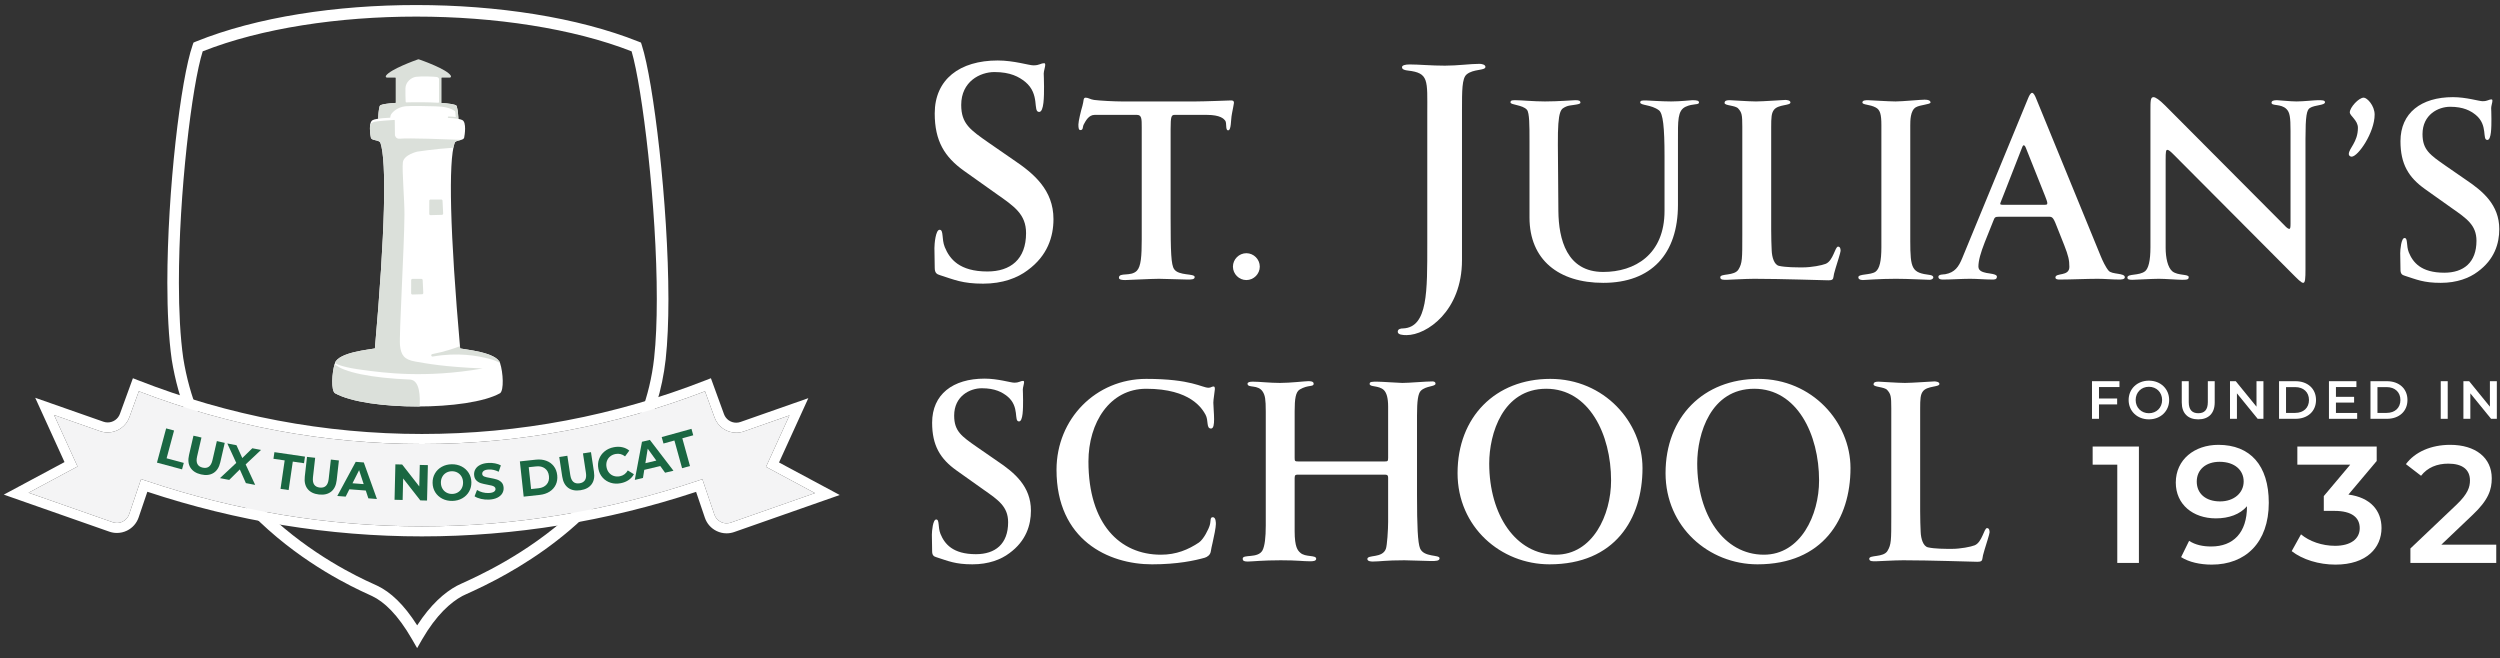 <?xml version="1.0" encoding="UTF-8"?>
<svg id="Layer_1" data-name="Layer 1" xmlns="http://www.w3.org/2000/svg" viewBox="0 0 692.283 182.322">
  <rect x="0" y="0" width="692.283" height="182.322" fill="#333333" stroke="none"/>
  <defs>
    <style>
      .cls-1 {
        fill: none;
      }

      .cls-2 {
        fill: #f4f4f5;
      }

      .cls-3 {
        fill: #dbe0da;
      }

      .cls-4 {
        fill: #fff;
      }

      .cls-5 {
        fill: #1a6742;
      }
    </style>
  </defs>
  <g>
    <path class="cls-4" d="M581.236,107.18v3.17h5.03v1.637h-5.03v3.988h-1.935v-10.418h7.605v1.622h-5.67Z"/>
    <path class="cls-4" d="M589.446,110.766c0-3.08,2.381-5.357,5.611-5.357s5.611,2.262,5.611,5.357-2.381,5.358-5.611,5.358-5.611-2.277-5.611-5.358ZM598.718,110.766c0-2.128-1.562-3.661-3.661-3.661s-3.661,1.533-3.661,3.661c0,2.129,1.562,3.661,3.661,3.661s3.661-1.532,3.661-3.661Z"/>
    <path class="cls-4" d="M604.159,111.436v-5.878h1.935v5.804c0,2.143.967,3.065,2.649,3.065s2.634-.922,2.634-3.065v-5.804h1.905v5.878c0,3.037-1.712,4.689-4.554,4.689-2.857,0-4.569-1.652-4.569-4.689Z"/>
    <path class="cls-4" d="M626.774,105.558v10.418h-1.593l-5.744-7.055v7.055h-1.92v-10.418h1.592l5.745,7.055v-7.055h1.92Z"/>
    <path class="cls-4" d="M631.097,105.558h4.554c3.378,0,5.685,2.083,5.685,5.208s-2.307,5.209-5.685,5.209h-4.554v-10.418ZM635.562,114.338c2.321,0,3.825-1.413,3.825-3.572,0-2.157-1.503-3.572-3.825-3.572h-2.53v7.144h2.53Z"/>
    <path class="cls-4" d="M652.731,114.353v1.622h-7.814v-10.418h7.605v1.622h-5.67v2.708h5.03v1.592h-5.03v2.873h5.879Z"/>
    <path class="cls-4" d="M656.416,105.558h4.554c3.378,0,5.686,2.083,5.686,5.208s-2.307,5.209-5.686,5.209h-4.554v-10.418ZM660.88,114.338c2.321,0,3.825-1.413,3.825-3.572,0-2.157-1.504-3.572-3.825-3.572h-2.53v7.144h2.53Z"/>
    <path class="cls-4" d="M675.872,105.558h1.934v10.418h-1.934v-10.418Z"/>
    <path class="cls-4" d="M691.406,105.558v10.418h-1.592l-5.745-7.055v7.055h-1.919v-10.418h1.592l5.745,7.055v-7.055h1.919Z"/>
    <path class="cls-4" d="M592.293,123.642v32.246h-5.991v-27.224h-6.819v-5.021h12.809Z"/>
    <path class="cls-4" d="M628.258,139.211c0,11.056-6.449,17.138-15.802,17.138-3.224,0-6.311-.69-8.478-2.073l2.215-4.513c1.75,1.151,3.867,1.565,6.125,1.565,6.082,0,9.905-3.776,9.905-11.103v-.044c-1.935,2.255-5.021,3.362-8.616,3.362-6.358,0-11.103-3.87-11.103-9.905,0-6.405,5.207-10.457,11.793-10.457,8.801,0,13.96,5.664,13.96,16.03ZM621.301,133.315c0-3.039-2.396-5.435-6.681-5.435-3.729,0-6.311,2.12-6.311,5.483s2.534,5.483,6.449,5.483c3.87,0,6.543-2.349,6.543-5.53Z"/>
    <path class="cls-4" d="M659.474,146.215c0,5.435-4.099,10.134-12.759,10.134-4.564,0-9.124-1.383-12.116-3.732l2.578-4.651c2.305,1.935,5.806,3.177,9.444,3.177,4.284,0,6.819-1.888,6.819-4.883,0-2.901-2.12-4.789-7.004-4.789h-2.948v-4.099l7.327-8.707h-14.65v-5.021h21.974v4.008l-7.832,9.303c6.082.784,9.168,4.422,9.168,9.262Z"/>
    <path class="cls-4" d="M691.245,150.819v5.069h-23.771v-4.008l12.806-12.16c3.133-2.995,3.685-4.883,3.685-6.681,0-2.948-2.026-4.651-5.987-4.651-3.133,0-5.758,1.057-7.556,3.362l-4.194-3.224c2.49-3.366,6.957-5.345,12.254-5.345,7.004,0,11.517,3.547,11.517,9.259,0,3.133-.875,5.987-5.341,10.181l-8.616,8.199h15.202Z"/>
    <path class="cls-4" d="M284.554,74.841c-2.783,2.108-6.914,3.709-12.31,3.709-5.732,0-8.009-1.096-11.972-2.361-.843-.253-1.433-.59-1.433-2.024,0-.843-.085-4.468-.085-5.48,0-1.181.338-5.059,1.433-5.059,1.181,0,.506,2.53,1.433,4.806,1.349,3.287,4.047,6.744,11.803,6.744,6.407,0,10.707-3.372,10.707-10.623,0-5.228-3.288-7.42-8.094-10.792l-9.021-6.407c-5.48-3.879-8.178-8.347-8.178-15.935,0-9.443,6.913-14.67,17.452-14.67,4.469,0,8.684,1.349,9.865,1.349,1.77,0,1.939-.59,3.035-.59.168,0,.253.169.253.422,0,.59-.422,1.77-.422,2.445,0,1.012.085,1.012.085,3.625s0,6.998-1.349,6.998c-1.855,0,.338-4.89-3.879-8.347-1.686-1.349-4.047-2.698-8.515-2.698-3.962,0-9.19,2.614-9.19,9.105,0,5.228,2.53,6.914,7.588,10.455l6.829,4.721c5.649,3.794,11.129,8.347,11.129,16.441,0,4.806-1.602,10.118-7.166,14.165Z"/>
    <path class="cls-4" d="M341.135,31.53c-.351,1.684-.141,4.56-1.052,4.56-.842,0-.281-2.104-.842-2.736-.351-.421-1.263-1.543-5.051-1.543h-8.91c-.912,0-1.122.42-1.122,3.928v24.274c0,9.892.14,13.329.982,14.521,1.263,1.894,5.682,1.123,5.682,2.175,0,.701-.912.701-2.035.701-1.192,0-6.453-.21-7.857-.21-2.104,0-8.77.351-9.331.351-.772,0-1.753-.07-1.753-.631,0-1.614,3.297-.21,4.981-1.964,1.123-1.192,1.333-3.999,1.333-8.629v-31.078c0-2.315,0-3.437-1.333-3.437h-11.715c-1.614,0-2.456,1.614-3.017,2.665-.351.631-.07,1.543-.912,1.543-.491,0-.561-.631-.561-1.543s.701-3.788,1.122-5.191c.421-1.403.141-2.245.912-2.245.702,0,1.263.491,2.315.631,1.543.211,5.682.421,7.717.421h20.275c2.525,0,9.681-.281,9.821-.281.491,0,.912,0,.912.702,0,.21-.351,1.824-.561,3.016Z"/>
    <path class="cls-4" d="M345.133,70.115c2.035,0,3.719,1.684,3.719,3.719s-1.684,3.718-3.719,3.718-3.718-1.684-3.718-3.718,1.684-3.719,3.718-3.719Z"/>
    <path class="cls-4" d="M406.108,20.629c-1.264,1.096-1.264,4.383-1.264,10.033v41.396c0,14.08-9.78,20.74-15.344,20.74-1.012,0-2.445-.084-2.445-.927s.927-.928,1.517-.928c6.829-.338,6.66-10.286,6.66-23.438V31.421c0-9.274.506-11.214-5.396-11.888-1.433-.169-1.602-.59-1.602-.928,0-.506.843-.759,2.108-.759,2.53,0,5.986.338,9.78.338,3.541,0,6.998-.506,9.612-.506.421,0,1.602.168,1.602.842,0,1.096-3.373.507-5.228,2.108Z"/>
    <path class="cls-4" d="M466.752,29.567c-2.245,1.052-2.104,3.928-2.104,9.4v17.749c0,13.609-7.366,21.608-20.696,21.608-12.347,0-20.415-6.385-20.415-18.1v-21.257c0-4.209,0-7.717-.702-8.559-1.192-1.403-4.56-1.333-4.56-2.035,0-.491.211-.631,1.263-.631,1.684,0,5.191.351,8.278.351,3.719,0,7.717-.351,8.419-.351.982,0,1.403.141,1.403.702,0,.631-2.947.561-3.929,1.052-1.403.702-2.385.491-2.315,10.593l.141,18.31c.07,7.857,2.315,16.907,12.417,16.907,8.699,0,16.977-4.77,16.977-16.907v-15.153c0-7.997-.42-11.856-1.543-12.698-2.104-1.613-5.191-1.332-5.191-2.175,0-.561.561-.561,1.543-.561.702,0,4.35.281,7.016.281s5.331-.351,5.892-.351c1.263,0,1.825.141,1.825.631,0,.772-1.614.211-3.719,1.193Z"/>
    <path class="cls-4" d="M508.283,74.325c-.351,1.052-.561,2.104-.561,2.315-.07.771-.421.982-1.403.982s-13.119-.421-20.555-.421c-2.385,0-7.015.281-7.576.281-.842,0-1.824.07-1.824-.702,0-1.122,3.928-.281,5.051-2.175,1.052-1.753,1.052-2.876,1.052-9.541v-29.956c0-3.367-.141-3.929-1.123-5.051-.772-.912-3.788-.772-3.788-1.543,0-.702.702-.772,1.403-.772.562,0,5.332.351,7.297.351s7.576-.421,8.137-.421c.281,0,1.403.07,1.403.702,0,.912-3.368.491-4.56,2.035-.702.912-.771,2.104-.771,4.841v28.272c0,2.245.07,4.42.14,5.823.07,1.894.702,3.998,2.035,4.279,1.824.421,4.841.421,6.594.421,2.386,0,5.262-.561,6.314-.982,2.104-.842,2.596-4.77,3.437-4.77.702,0,.702.912.702,1.192,0,.421-.982,3.437-1.403,4.841Z"/>
    <path class="cls-4" d="M534.309,77.481c-.561,0-6.033-.281-9.331-.281-4.7,0-8.488.351-9.12.351-.913,0-1.264-.351-1.264-.772,0-.982,3.438-.561,4.771-1.543,1.122-.842,1.614-2.947,1.614-6.805v-33.814c0-2.947-.351-4.209-1.544-4.841-1.683-.912-3.718-.702-3.718-1.403,0-.631.982-.631,1.543-.631.421,0,5.823.351,7.647.351s6.946-.491,7.997-.491c1.403,0,1.684.42,1.684.771,0,.562-2.876.631-4.069,1.333-1.543.912-1.543,3.719-1.543,5.121v31.85c0,7.927.491,8.839,5.472,9.47.561.07.912.351.912.631,0,.491-.562.702-1.052.702Z"/>
    <path class="cls-4" d="M586.854,77.411c-1.964,0-3.998-.21-5.963-.21-3.087,0-7.436.21-10.523.21-.351,0-1.193,0-1.193-.561,0-1.403,3.858-.21,3.858-2.947,0-1.894-.281-3.087-1.403-5.963l-1.754-4.42c-1.192-3.087-1.403-3.508-2.455-3.508h-13.82c-1.192,0-1.263.21-1.614,1.122l-2.385,5.963c-1.123,2.877-1.754,5.052-1.754,6.736,0,1.263,1.333,1.543,2.245,1.753.702.141,2.876.281,2.876.982,0,.842-.631.842-1.263.842-1.964,0-4.209-.21-6.174-.21-2.245,0-5.121.21-7.366.21-.561,0-1.403,0-1.403-.771,0-.702,1.473-.631,1.894-.702,2.665-.491,3.718-2.035,4.7-4.42l18.24-44.267c.281-.702.702-1.543,1.123-1.543.42,0,.842.842,1.192,1.753l17.819,43.495c.491,1.193,1.333,3.017,2.175,3.999.912,1.122,4.49.561,4.49,1.824,0,.631-1.123.631-1.544.631ZM566.299,54.261l-5.261-13.189c-.21-.562-.421-.842-.631-.842-.281,0-.421.491-.772,1.403l-4.77,12.207c-.421,1.122-.982,2.385-.982,2.596,0,.21.211.281.982.281h10.803c1.052,0,1.264,0,1.264-.491,0-.42-.491-1.543-.632-1.964Z"/>
    <path class="cls-4" d="M639.61,29.917c-.842.562-1.192,2.105-1.192,8.559v35.989c0,2.665-.07,3.858-.631,3.858s-1.543-1.052-3.437-2.947l-32.622-32.762c-.771-.772-1.263-1.123-1.543-1.123-.421,0-.491.491-.491,2.807v24.343c0,2.665.561,5.472,1.894,6.524,1.543,1.193,4.49.702,4.49,1.544,0,.631-.281.771-1.754.771-1.263,0-4.7-.281-6.524-.281s-6.595.281-7.297.281c-.842,0-1.403-.07-1.403-.631,0-1.122,3.227-.421,4.91-1.753.913-.772,1.474-2.807,1.474-6.665V30.689c0-2.736,0-3.788.842-3.788.561,0,1.614.702,3.227,2.315l33.042,33.182c.561.631,1.052.982,1.333.982s.351-.421.351-1.403v-25.676c0-3.929-.211-5.191-1.123-6.103-1.543-1.544-4.139-.772-4.139-1.754,0-.491.491-.702,1.474-.702.701,0,3.647.351,5.472.351s5.051-.351,5.892-.351c1.123,0,1.964,0,1.964.561,0,.913-2.806.702-4.209,1.614Z"/>
    <path class="cls-4" d="M651.184,43.386c-.351,0-.772-.281-.772-.701,0-1.614,2.525-3.297,2.525-7.297,0-2.104-2.245-3.297-2.245-4.279,0-1.333,2.456-4.069,3.858-4.069.913,0,3.017,2.175,3.017,4.701,0,4.91-4.56,11.645-6.384,11.645Z"/>
    <path class="cls-4" d="M686.12,75.237c-2.315,1.754-5.753,3.087-10.242,3.087-4.77,0-6.664-.913-9.962-1.964-.702-.211-1.192-.491-1.192-1.684,0-.702-.07-3.719-.07-4.56,0-.982.281-4.209,1.192-4.209.982,0,.421,2.105,1.193,3.999,1.122,2.736,3.367,5.612,9.821,5.612,5.331,0,8.909-2.806,8.909-8.839,0-4.35-2.736-6.174-6.735-8.98l-7.506-5.332c-4.56-3.227-6.805-6.945-6.805-13.258,0-7.858,5.753-12.207,14.522-12.207,3.718,0,7.226,1.122,8.208,1.122,1.473,0,1.614-.491,2.525-.491.141,0,.21.14.21.351,0,.491-.35,1.473-.35,2.034,0,.842.07.842.07,3.017s0,5.823-1.122,5.823c-1.543,0,.281-4.069-3.227-6.945-1.403-1.123-3.368-2.245-7.086-2.245-3.297,0-7.647,2.175-7.647,7.576,0,4.349,2.104,5.753,6.314,8.699l5.682,3.929c4.701,3.157,9.261,6.945,9.261,13.68,0,3.998-1.333,8.419-5.964,11.786Z"/>
    <path class="cls-4" d="M279.515,153.182c-2.315,1.754-5.753,3.087-10.242,3.087-4.77,0-6.664-.912-9.962-1.964-.702-.211-1.192-.491-1.192-1.684,0-.702-.07-3.719-.07-4.56,0-.982.281-4.209,1.192-4.209.982,0,.421,2.105,1.193,3.999,1.122,2.736,3.367,5.612,9.821,5.612,5.331,0,8.909-2.806,8.909-8.839,0-4.35-2.736-6.174-6.735-8.98l-7.506-5.332c-4.56-3.226-6.805-6.945-6.805-13.258,0-7.858,5.753-12.207,14.522-12.207,3.718,0,7.226,1.122,8.208,1.122,1.473,0,1.614-.491,2.525-.491.141,0,.21.14.21.351,0,.491-.35,1.473-.35,2.034,0,.842.07.842.07,3.017s0,5.823-1.122,5.823c-1.543,0,.281-4.069-3.227-6.945-1.403-1.123-3.368-2.245-7.086-2.245-3.297,0-7.647,2.175-7.647,7.576,0,4.349,2.104,5.753,6.314,8.699l5.682,3.929c4.701,3.157,9.261,6.945,9.261,13.68,0,3.998-1.333,8.419-5.964,11.786Z"/>
    <path class="cls-4" d="M335.779,150.306c-.211.772-.421,1.964-.491,2.386-.141.982-.982,1.543-1.684,1.753-2.736.772-7.506,1.824-14.592,1.824-12.067,0-26.448-6.734-26.448-26.167,0-14.171,10.944-25.185,24.835-25.185,12.558,0,15.434,2.455,17.258,2.455.702,0,.842-.351,1.403-.351.351,0,.351.421.351.772-.07.982-.421,2.806-.421,3.718,0,1.052.21,2.947.21,4.56,0,1.403-.14,2.596-.842,2.596-1.403,0-.631-2.245-1.543-3.858-.913-1.614-4.069-7.156-16.416-7.156-10.103,0-15.995,9.401-15.995,20.134,0,17.328,8.699,25.817,20.064,25.817,4.28,0,7.576-1.403,10.523-3.368,1.333-.912,2.736-3.788,3.017-4.841.351-1.192,0-2.175.842-2.175.842,0,.842,1.474.842,1.894,0,.912-.491,3.368-.912,5.191Z"/>
    <path class="cls-4" d="M396.251,155.357c-1.263,0-5.823-.21-7.366-.21-5.261,0-6.735.351-8.77.351-.491,0-1.473-.07-1.473-.702,0-1.263,4.139-.14,5.121-2.806.351-.912.631-5.332.631-7.436v-12.207c0-.912-.351-.912-1.333-.912h-23.291c-.982,0-1.263,0-1.263.912v14.732c0,4.42.842,5.332,1.543,5.964,1.403,1.332,4.42.561,4.42,1.683,0,.631-.842.702-1.683.702-2.035,0-3.438-.281-8.138-.281-4.981,0-8.068.351-9.12.351-.912,0-1.403-.141-1.403-.772-.07-1.333,4.209,0,5.472-2.314.631-1.193.912-3.578.912-6.875v-31.57c0-3.508-.211-4.42-.772-5.402-1.333-2.245-4.279-.982-4.279-2.315,0-.42.631-.561,1.473-.561,1.894,0,4.63.351,7.507.351s7.015-.491,7.857-.491c.421,0,1.473,0,1.473.701,0,.982-1.473.211-3.858,1.614-1.122.702-1.403,2.526-1.403,6.034v12.908c0,.913.07.982,1.192.982h23.431c1.123,0,1.263,0,1.263-.982v-14.17c0-2.456-.421-3.858-1.192-4.63-1.403-1.333-3.929-.772-3.929-1.684,0-.631.561-.631,2.105-.631,1.263,0,6.103.351,6.945.351,1.894,0,6.454-.421,8.348-.421.281,0,.842.07.842.631,0,.842-2.665.562-4.069,1.964-.772.772-1.052,2.876-1.052,6.805v22.098c0,8.559.211,13.189.842,14.732,1.052,2.525,5.402,1.684,5.402,2.736,0,.771-1.052.771-2.386.771Z"/>
    <path class="cls-4" d="M429.083,156.269c-13.47,0-25.466-10.312-25.466-25.255,0-15.574,10.523-26.097,25.676-26.097,14.943,0,25.537,11.996,25.537,24.694,0,14.101-7.647,26.658-25.747,26.658ZM428.171,107.652c-12.067,0-15.785,12.487-15.785,20.696,0,14.241,7.366,25.255,18.45,25.255,10.173,0,15.294-10.944,15.294-20.555,0-12.768-6.103-25.396-17.959-25.396Z"/>
    <path class="cls-4" d="M486.679,156.269c-13.47,0-25.466-10.312-25.466-25.255,0-15.574,10.523-26.097,25.676-26.097,14.943,0,25.537,11.996,25.537,24.694,0,14.101-7.647,26.658-25.747,26.658ZM485.767,107.652c-12.067,0-15.785,12.487-15.785,20.696,0,14.241,7.366,25.255,18.45,25.255,10.173,0,15.294-10.944,15.294-20.555,0-12.768-6.103-25.396-17.959-25.396Z"/>
    <path class="cls-4" d="M549.538,152.27c-.351,1.052-.561,2.104-.561,2.315-.07.771-.421.982-1.403.982s-13.119-.421-20.555-.421c-2.385,0-7.015.281-7.576.281-.842,0-1.824.07-1.824-.702,0-1.122,3.928-.281,5.051-2.175,1.052-1.753,1.052-2.876,1.052-9.541v-29.956c0-3.367-.141-3.928-1.123-5.051-.772-.912-3.788-.772-3.788-1.543,0-.702.702-.772,1.403-.772.561,0,5.331.351,7.296.351s7.576-.421,8.137-.421c.281,0,1.403.07,1.403.702,0,.912-3.367.491-4.56,2.035-.702.912-.771,2.104-.771,4.841v28.272c0,2.245.07,4.42.14,5.822.07,1.895.702,3.999,2.035,4.28,1.824.421,4.841.421,6.594.421,2.386,0,5.262-.561,6.314-.982,2.104-.842,2.595-4.77,3.437-4.77.702,0,.702.912.702,1.192,0,.421-.982,3.437-1.403,4.841Z"/>
  </g>
  <g>
    <path class="cls-4" d="M114.12,177.061c-3.983-6.931-7.752-10.419-11.064-11.995-3.655-1.782-48.114-19.847-55.492-65.412-.86-6.075-1.227-13.454-1.227-21.39.019-25.551,3.703-56.38,7.007-65.8l.235-.671.67-.282C71.118,4.692,93.206,1.397,115.263,1.397c22.353,0,44.668,3.39,61.525,10.114l.707.282.228.712c3.215,9.879,7.344,44.049,7.373,70.312,0,6.131-.231,11.829-.761,16.699-3.844,34.242-31.751,52.914-46.841,60.935-4.997,2.659-8.769,4.205-9.45,4.584-3.222,1.738-7.229,5.246-11.155,12.028l-1.38,2.418-1.389-2.418ZM49.538,78.263c0,7.819.374,15.093,1.206,20.908,6.946,43.513,49.892,61.222,53.696,63.01,3.679,1.741,7.368,5.147,11.083,10.986,3.724-5.756,7.588-9.119,11.002-10.957,1.089-.58,4.524-1.977,9.476-4.606,4.909-2.599,11.182-6.357,17.478-11.407,12.603-10.135,25.255-25.357,27.659-47.037.514-4.679.739-10.298.739-16.344.03-25.198-4.014-58.622-6.979-68.6-16.212-6.344-37.926-9.618-59.633-9.618-21.432,0-42.887,3.201-59.134,9.618-2.985,9.344-6.612,39.54-6.591,64.048"/>
    <path class="cls-4" d="M138.478,100.553c-.978-3.022-9.766-3.752-11.053-4.058-2.828-31.999-3.307-51.832-1.517-56.971.454-.87,2.4-.496,2.627-1.421.159-.725.68-4.232-.494-4.839-.241-.124-.569-.244-1.146-.351l.034-.001c0-.034.002-.071-0-.108-.009-.177-.017-.354-.031-.531-.023-.309-.045-.619-.076-.927-.027-.266-.053-.532-.101-.794-.065-.359-.148-.714-.227-1.07-.04-.18-.155-.298-.325-.366-.027-.011-.053-.024-.08-.034-.073-.029-.149-.044-.224-.067-.038-.012-.077-.024-.119-.036-.29-.083-.584-.147-.882-.191-.05-.007-.101-.012-.151-.019-.332-.051-.705-.098-1.113-.141-.005-.001-.01-.001-.014-.002-.009-.001-.017-.002-.026-.002-5.435-.56-16.89-.372-18.28.571-.066.043-.114.108-.137.183-.338,1.109-.407,2.946-.42,3.491h0c-.802.118-1.254.253-1.522.394-1.213.607-.659,4.114-.505,4.828.204.924,2.175.556,2.64,1.421,1.784,5.15,1.298,24.983-1.523,56.981-1.299.297-10.08,1.036-11.073,4.058-.85,2.636-1.099,7.515,0,8.322,8.757,4.92,36.964,4.92,45.737.012,1.102-.819.858-5.698,0-8.334Z"/>
    <path class="cls-4" d="M119.205,59.579c-.089,0-.176-.035-.24-.098-.066-.065-.102-.153-.102-.246l.012-3.643c0-.189.153-.342.342-.342h2.981c.183,0,.333.143.342.326l.177,3.556c.003.092-.03.183-.092.251-.063.068-.15.108-.243.11l-3.167.087h-.011Z"/>
    <path class="cls-4" d="M114.192,81.556c-.089,0-.176-.035-.24-.098-.066-.066-.102-.155-.102-.246l.011-3.639c.002-.189.155-.344.344-.344h2.498c.183,0,.335.146.342.329l.17,3.567c.004.092-.029.182-.092.249-.062.068-.15.108-.242.11l-2.678.072h-.011Z"/>
    <g>
      <path class="cls-3" d="M122.198,55.249h-2.981c-.189,0-.342.153-.342.342l-.012,3.643c0,.093.036.182.102.246.065.063.152.098.24.098h.011l3.167-.087c.093-.002.18-.042.243-.11.062-.068.095-.159.092-.251l-.177-3.556c-.009-.183-.159-.326-.342-.326Z"/>
      <path class="cls-3" d="M116.701,77.23h-2.498c-.189,0-.342.155-.344.344l-.011,3.639c0,.092.036.18.102.246.065.063.152.098.24.098h.011l2.678-.072c.092-.002.18-.042.242-.11.063-.068.096-.158.092-.249l-.17-3.567c-.007-.183-.159-.329-.342-.329Z"/>
      <path class="cls-3" d="M110.765,95.646c-.284-2.679,1.179-27.15,1.233-36.186.035-3.879-.706-12.351-.442-14.492.275-2.151,4.001-2.98,4.001-2.98,0,0,4.483-.704,9.996-1.091.107-.535.225-1.002.356-1.379.282-.54,1.138-.601,1.802-.79-3.887-.157-14.544-.556-16.964-.324-1.185.146-1.382-.957-1.382-.957l-.048-4.104c-.001-.076-.065-.136-.141-.132-.792.05-4.721.308-5.493.52-.455.122-.73.275-.877.415-.05.042-.158.158-.276.288-.244,1.284.058,3.152.166,3.653.204.924,2.175.556,2.64,1.421,1.784,5.15,1.298,24.983-1.523,56.981-1.296.296-10.031,1.033-11.063,4.034.827.526,2.837,1.295,7.727,1.924,5.447.721,17.086,2.398,33.176-.41-11.089-.484-15.447-1.374-18.604-1.913-3.134-.523-3.995-1.79-4.286-4.477Z"/>
      <path class="cls-3" d="M113.596,105.106c-10.681-.418-18.498-2.031-20.94-4.266-.778,2.688-.974,7.25.086,8.028,4.473,2.513,14.022,3.739,23.463,3.687.144-2.663.108-7.189-2.609-7.449Z"/>
      <path class="cls-3" d="M138.479,100.546c-.978-3.022-9.766-3.752-11.053-4.058-.019-.211-.036-.416-.054-.626-1.481.576-4.237,1.534-7.677,2.195-.186.036-.308.213-.273.4.035.185.216.305.398.276,7.012-1.226,12.3-.23,15.668.623,1.356.346,2.341.81,2.993,1.192-0-.001-.001-.002-.001-.003Z"/>
      <path class="cls-3" d="M108.056,32.589c.021-.185.052-.384.102-.582.173-.697,1.717-2.314,4.082-2.582,1.807-.185,6.719-.009,8.361.018,1.26.024,2.267.148,3.082.336.293.078.579.16.807.237.45.152.88.345,1.274.613.062.044.125.087.181.132.092.087.151.19.142.337-.001.02.004.041.006.061.034.376.068.752.1,1.129.003.04.004.083.007.123-.478-.057-1.249-.136-1.993-.152h-.005c-.108,0-.197.087-.2.196-.002.11.085.202.195.204.428.009.864.04,1.247.075.486.057.98.114,1.486.173,0-.034.002-.071-0-.108-.009-.177-.017-.354-.031-.531-.023-.309-.045-.619-.076-.927-.027-.266-.053-.532-.101-.794-.065-.359-.148-.714-.227-1.07-.04-.18-.155-.298-.325-.366-.027-.011-.053-.023-.08-.034-.073-.029-.149-.044-.224-.067-.038-.012-.077-.024-.119-.036-.29-.083-.584-.147-.882-.191-.05-.007-.101-.012-.151-.019-.332-.051-.705-.098-1.113-.141-.005-.001-.01-.001-.014-.002-.009-.001-.017-.002-.026-.002-.403-.042-.842-.078-1.304-.112v-6.904c0-.059.048-.107.107-.107h2.185c.122,0,.233-.065.294-.168.063-.104.065-.234.008-.339-.987-1.807-8.053-4.28-8.856-4.556-.073-.026-.153-.026-.225,0-.784.276-7.68,2.75-8.888,4.528-.072.105-.08.242-.019.353.059.113.176.183.303.183h2.302c.059,0,.107.048.107.107v6.81c0,.043-.035.078-.077.081-.987.068-1.852.154-2.554.259-.066.01-.138.019-.201.029-.097.016-.181.032-.27.049-.079.015-.164.029-.237.044-.073.015-.133.031-.199.047-.075.018-.155.035-.221.054-.055.015-.097.032-.146.048-.061.02-.126.04-.177.061-.041.017-.068.034-.102.051-.036.018-.082.036-.11.056-.003.002-.003.006-.006.007-.005.004-.015.007-.02.011-.016.027-.031.053-.047.079-.021.03-.054.051-.064.086-.003.011-.005.025-.009.037-.002.003-.004.006-.005.009-.057.193-.103.409-.145.632-.009.051-.019.099-.027.151-.04.232-.074.47-.102.708-.004.035-.007.068-.011.103-.025.231-.045.455-.061.669-.002.027-.004.053-.006.079-.016.231-.028.437-.036.62-0.0.008-.001.02-.002.028 0,0,0,0,0-0-.008.186-.014.349-.017.455.749-.11,1.813-.204,3.333-.275Z"/>
    </g>
    <g>
      <path class="cls-1" d="M120.92,21.317c.062.009.125.03.188.047-.105-.036-.188-.047-.188-.047Z"/>
      <path class="cls-4" d="M121.107,21.364c-.062-.017-.125-.038-.188-.047-.787-.122-4.185-.249-5.71-.049-1.379.177-2.888,1.488-2.938,3.161-.029,1.048.018,2.617.061,3.747.004.104.089.179.193.176,2.924-.086,6.207-.052,8.848.099.108.006.195-.08.195-.19v-6.328c-.002-.35-.272-.503-.463-.569Z"/>
    </g>
    <path class="cls-4" d="M215.722,128.063l8.117-17.807-18.797,6.594c-.38.134-.775.201-1.176.201-1.507,0-2.865-.947-3.379-2.356l-3.628-9.96-1.322.519c-25.259,9.901-51.74,14.922-78.707,14.922s-53.446-5.021-78.704-14.922l-1.322-.519-3.603,9.889c-.514,1.41-1.871,2.356-3.378,2.356-.4,0-.796-.067-1.176-.201l-18.898-6.629,8.116,17.807-16.813,9.013,29.219,10.252c.685.24,1.395.361,2.11.361.964,0,1.898-.217,2.777-.644,1.537-.749,2.687-2.053,3.236-3.671l2.409-7.095c24.767,8.203,50.34,12.361,76.013,12.361h.01c25.646-.001,51.19-4.148,75.93-12.33l2.434,7.168c.55,1.619,1.699,2.923,3.236,3.672.879.427,1.812.644,2.777.644.715,0,1.425-.122,2.11-.361l29.22-10.252-16.814-9.013ZM21.466,129.172l-6.496-14.253,12.76,4.477c.672.235,1.373.355,2.083.355,2.674,0,5.083-1.679,5.994-4.178l2.631-7.224c25.188,9.688,51.562,14.6,78.394,14.6s53.207-4.912,78.394-14.6l2.656,7.294c.911,2.5,3.318,4.179,5.991,4.179.711,0,1.413-.12,2.087-.356l12.658-4.442-6.496,14.253,13.554,7.267-23.278,8.166c-.386.136-.786.205-1.19.205-.544,0-1.07-.123-1.566-.364-.867-.422-1.516-1.157-1.825-2.07l-3.323-9.783-1.31.441c-24.861,8.376-50.551,12.622-76.356,12.622-25.839,0-51.56-4.258-76.447-12.654l-1.31-.442-3.299,9.711c-.31.913-.958,1.647-1.825,2.07-.495.241-1.022.364-1.565.364-.403,0-.804-.069-1.19-.205l-23.279-8.166,13.554-7.267Z"/>
    <path class="cls-2" d="M21.466,129.172l-6.496-14.253,12.76,4.477c.672.235,1.373.355,2.083.355,2.674,0,5.083-1.679,5.994-4.178l2.631-7.224c25.188,9.688,51.562,14.6,78.394,14.6s53.207-4.912,78.394-14.6l2.656,7.294c.911,2.5,3.318,4.179,5.991,4.179.711,0,1.413-.12,2.087-.356l12.658-4.442-6.496,14.253,13.554,7.267-23.278,8.166c-.386.136-.786.205-1.19.205-.544,0-1.07-.123-1.566-.364-.867-.422-1.516-1.157-1.825-2.07l-3.323-9.783-1.31.441c-24.861,8.376-50.551,12.622-76.356,12.622-25.839,0-51.56-4.258-76.447-12.654l-1.31-.442-3.299,9.711c-.31.913-.958,1.647-1.825,2.07-.495.241-1.022.364-1.565.364-.403,0-.804-.069-1.19-.205l-23.279-8.166,13.554-7.267Z"/>
    <g>
      <polygon class="cls-5" points="46.008 118.628 48.201 119.217 46.137 126.909 50.892 128.185 50.412 129.972 43.465 128.109 46.008 118.628"/>
      <path class="cls-5" d="M52.736,129.506c-.587-.932-.718-2.099-.396-3.501l1.233-5.357,2.214.509-1.213,5.274c-.396,1.712.118,2.732,1.538,3.06.694.159,1.27.073,1.729-.258.46-.33.792-.938.995-1.82l1.215-5.274,2.185.502-1.231,5.356c-.324,1.404-.953,2.395-1.887,2.976s-2.085.715-3.451.4c-1.368-.315-2.344-.938-2.93-1.869"/>
      <polygon class="cls-5" points="68.088 133.781 66.404 129.989 63.476 132.894 60.914 132.402 65.423 128.185 62.945 122.797 65.48 123.285 67.096 126.837 69.872 124.13 72.282 124.593 68.026 128.601 70.662 134.277 68.088 133.781"/>
      <polygon class="cls-5" points="78.831 127.493 75.722 127.041 75.989 125.209 84.452 126.443 84.186 128.274 81.078 127.821 79.929 135.702 77.682 135.374 78.831 127.493"/>
      <path class="cls-5" d="M85.192,135.412c-.689-.858-.953-2.003-.792-3.433l.616-5.461,2.257.253-.607,5.379c-.195,1.746.43,2.701,1.88,2.864.706.079,1.269-.07,1.688-.452.419-.381.678-1.022.78-1.923l.605-5.378,2.229.25-.614,5.463c-.162,1.431-.673,2.486-1.535,3.171-.861.683-1.989.947-3.384.791-1.393-.157-2.434-.665-3.123-1.523"/>
      <path class="cls-5" d="M101.292,135.835l-4.545-.344-1.026,2.031-2.32-.177,5.105-9.456,2.236.171,3.634,10.118-2.377-.181-.707-2.162ZM100.709,134.06l-1.267-3.865-1.837,3.629,3.104.235Z"/>
      <polygon class="cls-5" points="118.488 128.798 118.254 138.611 116.391 138.566 111.639 132.492 111.497 138.449 109.255 138.396 109.488 128.583 111.367 128.629 116.103 134.702 116.244 128.744 118.488 128.798"/>
      <path class="cls-5" d="M122.48,138.098c-.825-.425-1.476-1.019-1.952-1.781-.476-.764-.722-1.627-.738-2.59-.017-.963.199-1.833.649-2.612.449-.779,1.08-1.395,1.889-1.848.81-.454,1.726-.689,2.744-.707,1.019-.017,1.938.186,2.759.611.821.425,1.471,1.02,1.952,1.782.481.764.73,1.627.746,2.588.017.963-.202,1.835-.656,2.614-.454.779-1.085,1.395-1.889,1.848-.806.454-1.718.688-2.737.706-1.019.018-1.941-.186-2.767-.611M126.776,136.349c.463-.274.824-.653,1.081-1.134.259-.481.382-1.025.371-1.633-.011-.607-.153-1.147-.427-1.619-.276-.472-.649-.837-1.121-1.097-.472-.258-.998-.382-1.577-.371-.58.011-1.101.151-1.562.425-.463.276-.824.653-1.081,1.134-.259.482-.382,1.026-.371,1.634.009.607.153,1.147.427,1.619.274.472.649.837,1.121,1.095.472.258.996.384,1.577.373.578-.011,1.099-.153,1.562-.427"/>
      <path class="cls-5" d="M133.203,138.152c-.734-.171-1.33-.412-1.787-.723l.676-1.75c.437.285.95.505,1.54.659.589.156,1.171.216,1.751.184.644-.035,1.114-.157,1.413-.365.297-.208.437-.47.419-.788-.013-.234-.114-.422-.304-.566-.192-.144-.431-.255-.721-.333-.291-.078-.68-.159-1.173-.244-.756-.136-1.377-.282-1.863-.431-.485-.151-.909-.415-1.272-.788-.362-.373-.56-.885-.598-1.54-.032-.569.094-1.093.377-1.571.283-.479.727-.872,1.333-1.176.605-.304,1.357-.482,2.253-.53.625-.036,1.24.006,1.845.123.605.115,1.14.303,1.604.557l-.605,1.762c-.935-.464-1.854-.671-2.759-.622-.634.034-1.098.163-1.39.385s-.428.502-.41.837c.018.336.207.577.566.721.359.144.902.276,1.63.395.756.135,1.377.28,1.863.431.485.151.909.409,1.272.771.361.364.559.873.596,1.526.03.56-.099,1.08-.385,1.559-.288.479-.737.87-1.347,1.176-.611.306-1.365.482-2.26.532-.774.042-1.529-.022-2.265-.192"/>
      <path class="cls-5" d="M143.957,127.766l4.434-.479c1.059-.114,2.018-.013,2.874.303.857.316,1.55.818,2.081,1.502.53.686.848,1.517.954,2.493.105.975-.028,1.854-.398,2.638-.371.783-.942,1.42-1.712,1.913-.77.493-1.684.795-2.743.909l-4.434.481-1.056-9.759ZM149.133,135.203c.977-.106,1.724-.461,2.247-1.068.523-.607.733-1.375.632-2.304-.1-.93-.47-1.634-1.11-2.116-.64-.479-1.447-.667-2.424-.562l-2.063.223.655,6.05,2.063-.223Z"/>
      <path class="cls-5" d="M157.345,135.089c-.888-.65-1.44-1.685-1.657-3.11l-.825-5.434,2.245-.34.813,5.351c.264,1.738,1.116,2.495,2.558,2.277.703-.106,1.206-.397,1.513-.875.305-.476.389-1.164.253-2.06l-.813-5.352,2.218-.336.825,5.433c.217,1.423-.003,2.578-.658,3.462-.656.885-1.676,1.432-3.062,1.643-1.385.21-2.524-.009-3.412-.659"/>
      <path class="cls-5" d="M169.104,133.682c-.876-.273-1.616-.743-2.217-1.411-.602-.668-.996-1.48-1.182-2.434s-.126-1.854.181-2.699c.307-.845.815-1.559,1.526-2.139.71-.583,1.562-.969,2.553-1.162.834-.162,1.618-.162,2.35,0,.731.162,1.38.473,1.946.935l-1.174,1.6c-.798-.625-1.678-.843-2.641-.656-.598.115-1.104.35-1.52.703-.418.353-.712.789-.882,1.308-.169.518-.198,1.077-.081,1.673s.35,1.102.704,1.519c.352.418.786.712,1.306.882.52.169,1.077.198,1.673.081.963-.187,1.697-.725,2.2-1.613l1.688,1.043c-.349.649-.836,1.186-1.458,1.612-.622.425-1.351.721-2.185.882-.981.192-1.911.151-2.788-.121"/>
      <path class="cls-5" d="M182.839,129.054l-4.434,1.053-.359,2.247-2.265.538,1.989-10.56,2.183-.518,6.537,8.537-2.319.55-1.332-1.845ZM181.744,127.541l-2.382-3.297-.647,4.016,3.029-.719Z"/>
      <polygon class="cls-5" points="186.753 121.978 183.726 122.817 183.232 121.032 191.475 118.75 191.969 120.534 188.942 121.371 191.067 129.046 188.877 129.653 186.753 121.978"/>
    </g>
  </g>
</svg>